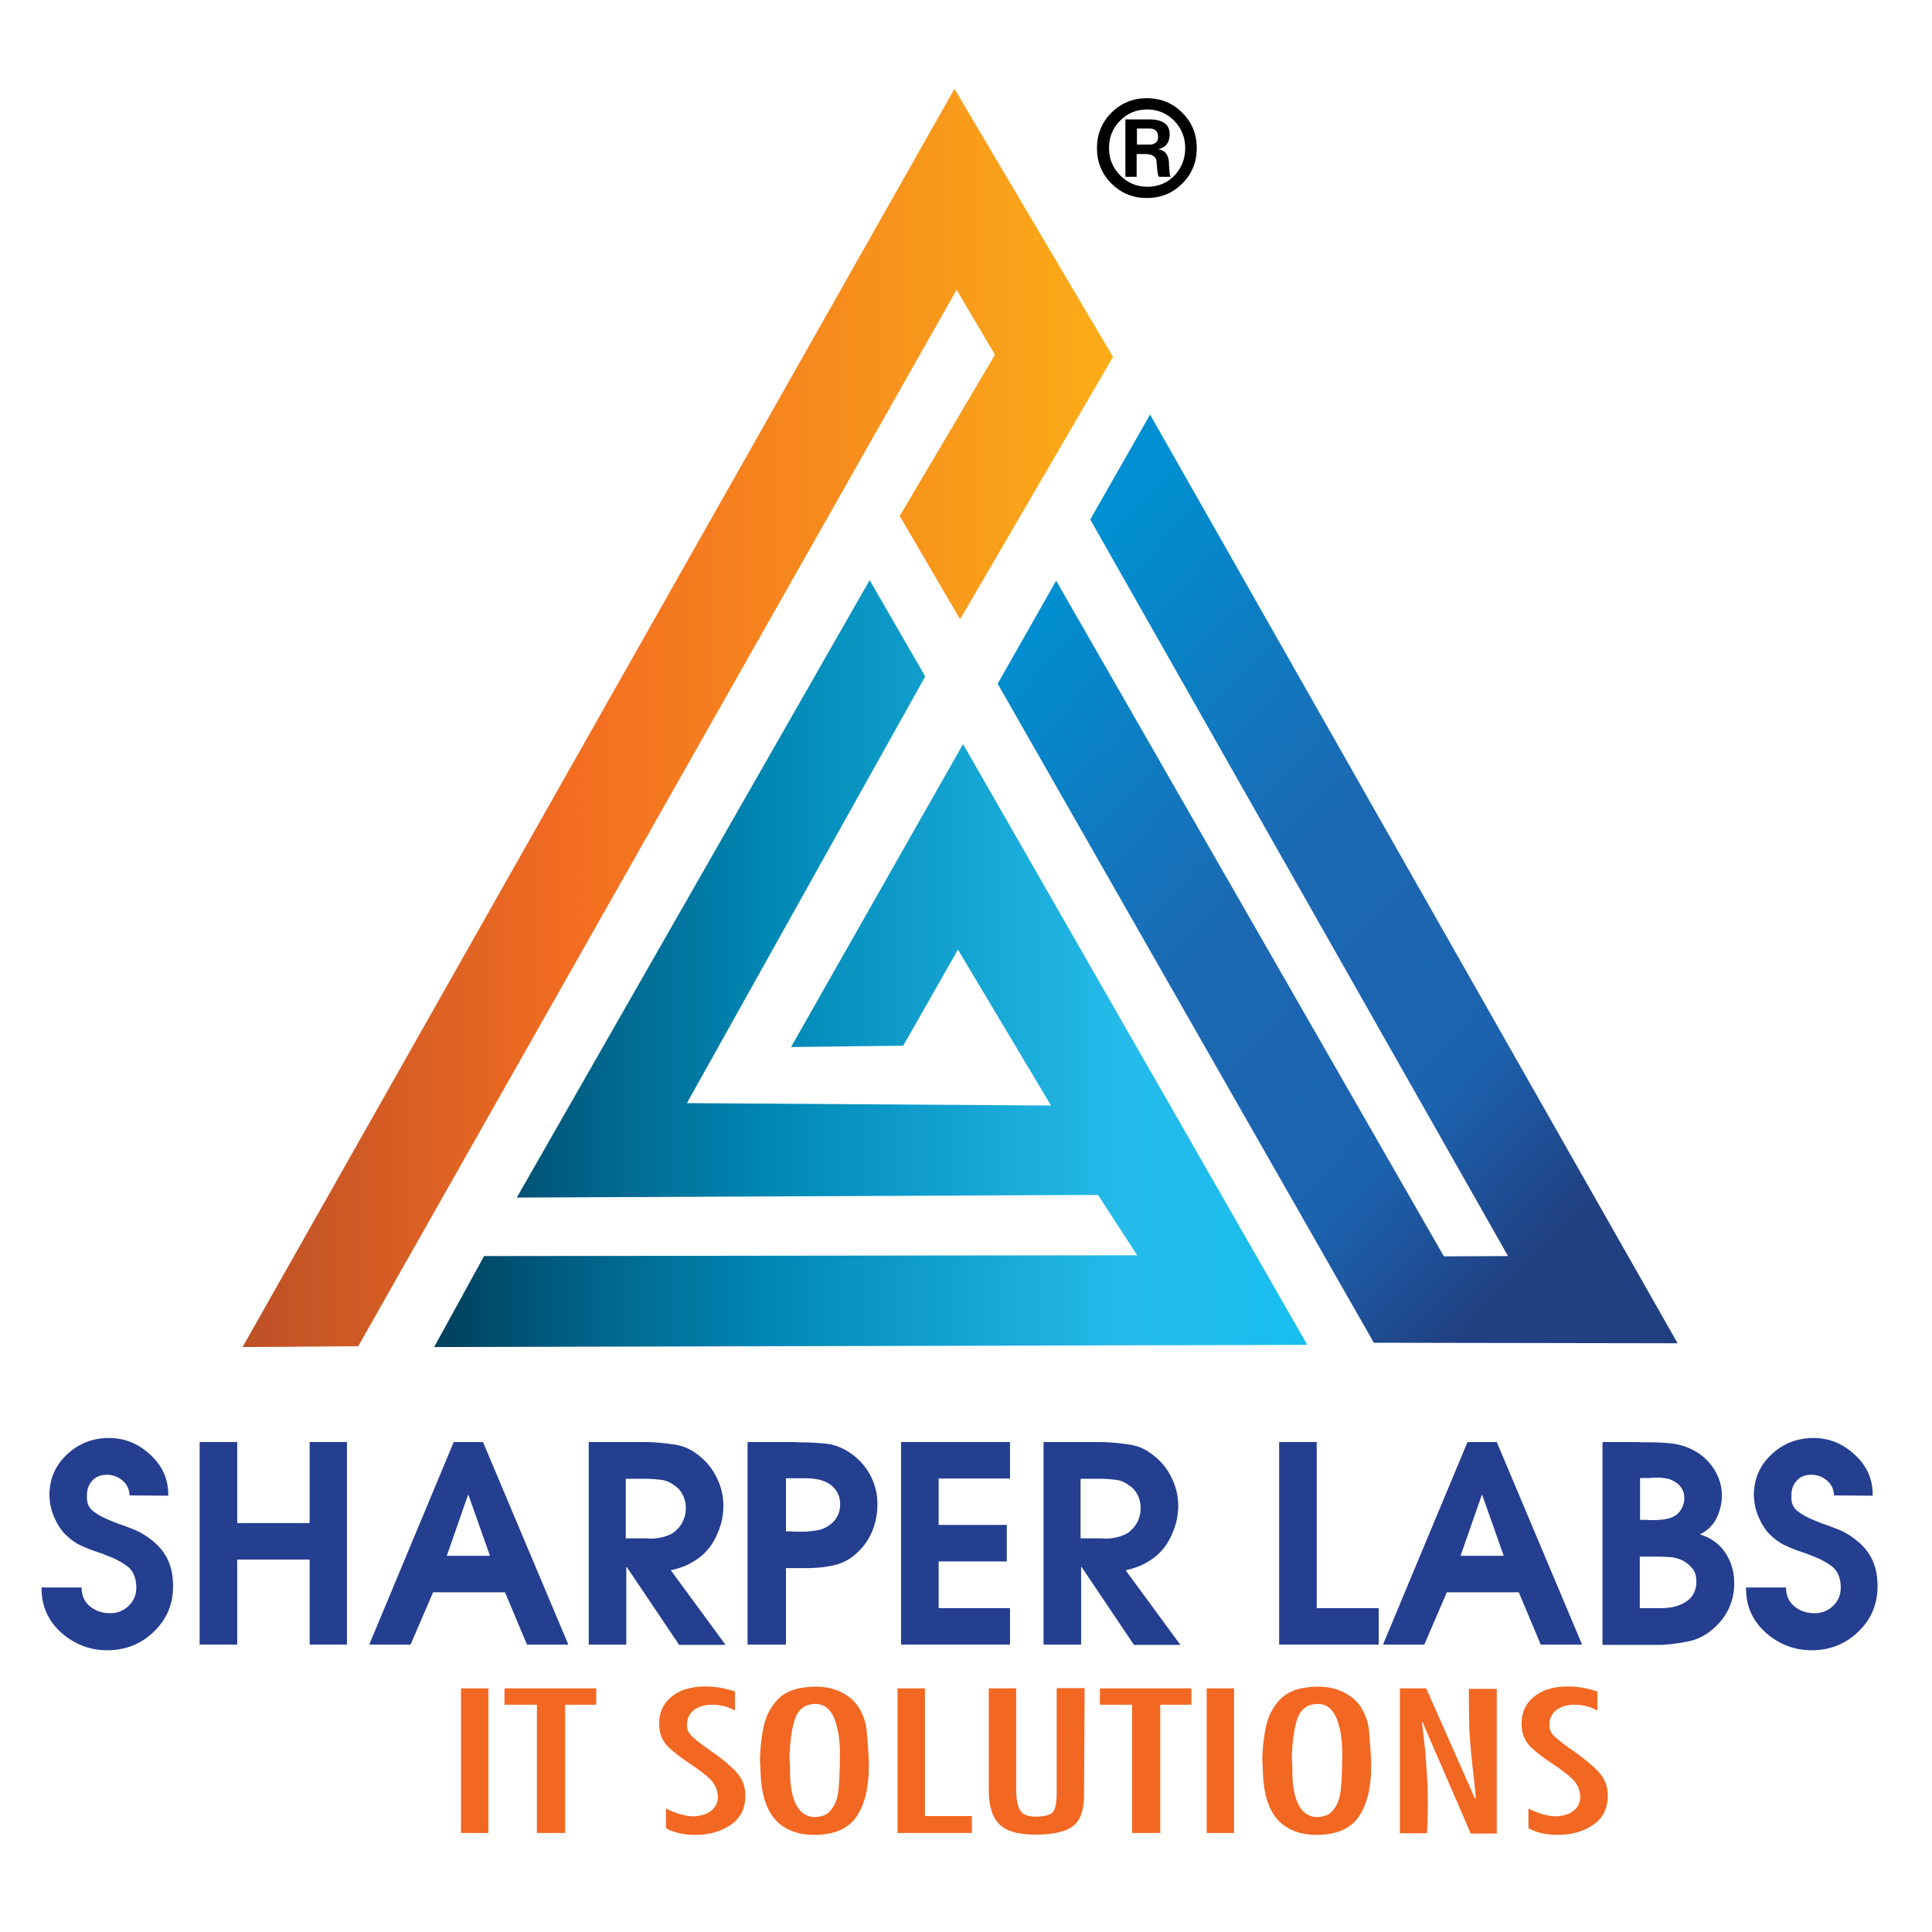 <svg xmlns="http://www.w3.org/2000/svg" xmlns:xlink="http://www.w3.org/1999/xlink" id="Layer_1" x="0px" y="0px" viewBox="0 0 720 720" style="enable-background:new 0 0 720 720;" xml:space="preserve"><style type="text/css">	.st0{clip-path:url(#SVGID_2_);fill:url(#SVGID_3_);}	.st1{clip-path:url(#SVGID_5_);fill:url(#SVGID_6_);}	.st2{clip-path:url(#SVGID_8_);fill:url(#SVGID_9_);}	.st3{fill:#243E90;}	.st4{fill:#F26722;}</style><g>	<defs>		<polygon id="SVGID_1_" points="355.7,33.1 414.8,133 357.8,230.8 335.3,192.3 370.8,132.2 356.5,108 133.5,501.7 90.4,502   "></polygon>	</defs>	<clipPath id="SVGID_2_">		<use xlink:href="#SVGID_1_" style="overflow:visible;"></use>	</clipPath>	<linearGradient id="SVGID_3_" gradientUnits="userSpaceOnUse" x1="90.422" y1="267.527" x2="414.843" y2="267.527">		<stop offset="0" style="stop-color:#BD5027"></stop>		<stop offset="0.38" style="stop-color:#F36D21"></stop>		<stop offset="1" style="stop-color:#FBAD18"></stop>	</linearGradient>	<rect x="90.4" y="33.1" class="st0" width="324.4" height="468.9"></rect></g><g>	<defs>		<polygon id="SVGID_4_" points="161.8,502 180.4,468.1 423.8,467.8 409.2,445.3 192.6,446.3 324.1,216.2 344.8,252.1 256,411.1    391.7,412 357,353.9 336.6,389.7 294.8,390.2 358.9,277.3 487.2,501.2   "></polygon>	</defs>	<clipPath id="SVGID_5_">		<use xlink:href="#SVGID_4_" style="overflow:visible;"></use>	</clipPath>	<linearGradient id="SVGID_6_" gradientUnits="userSpaceOnUse" x1="161.78" y1="359.079" x2="487.233" y2="359.079">		<stop offset="0" style="stop-color:#003F5C"></stop>		<stop offset="0.19" style="stop-color:#00658C"></stop>		<stop offset="0.38" style="stop-color:#0087B4"></stop>		<stop offset="0.79" style="stop-color:#25BBEA"></stop>		<stop offset="1" style="stop-color:#18BEF0"></stop>	</linearGradient>	<rect x="161.8" y="216.2" class="st1" width="325.5" height="285.8"></rect></g><g>	<defs>		<polygon id="SVGID_7_" points="428.6,154.5 406.3,193.6 562,468.1 538.1,468.2 393.6,216.4 371.8,254.8 512,500.4 625.2,500.6      "></polygon>	</defs>	<clipPath id="SVGID_8_">		<use xlink:href="#SVGID_7_" style="overflow:visible;"></use>	</clipPath>	<linearGradient id="SVGID_9_" gradientUnits="userSpaceOnUse" x1="607.924" y1="430.556" x2="389.104" y2="224.517">		<stop offset="0" style="stop-color:#214082"></stop>		<stop offset="0.22" style="stop-color:#1C62AF"></stop>		<stop offset="0.56" style="stop-color:#1C69B3"></stop>		<stop offset="1" style="stop-color:#008FD0"></stop>	</linearGradient>	<rect x="371.8" y="154.5" class="st2" width="253.4" height="346.1"></rect></g><path d="M423.7,53.9L423.7,53.9h4.7c1,0,1.8-0.3,2.4-0.8c0.6-0.5,0.8-1.2,0.8-2.2c0-0.9-0.3-1.7-0.8-2.2c-0.6-0.5-1.3-0.8-2.4-0.8 h-4.7V53.9z M419.4,65.8V44.5h2.1h6.9c2.5,0,4.3,0.5,5.6,1.4c1.3,0.9,1.9,2.3,1.9,4.1c0,2-0.6,3.5-1.8,4.5c-0.7,0.5-1.6,0.9-2.6,1.2 h0.2c1,0,1.9,0.4,2.7,1.3c0.7,0.8,1.1,1.9,1.2,3.2l0.1,1.9c0.1,1.1,0.1,2,0.2,2.6c0.1,0.6,0.2,1,0.3,1.2h-2.1H432 c-0.2,0-0.3-0.4-0.5-1c-0.1-0.7-0.3-1.8-0.4-3.4l-0.1-1.4c-0.1-0.9-0.5-1.5-1.2-2c-0.8-0.5-1.8-0.7-3.1-0.7h-3.1v8.5h-2.1H419.4z  M441.7,55.2c0-4-1.4-7.4-4.1-10.2c-2.8-2.8-6.1-4.2-10.1-4.2c-4,0-7.4,1.4-10.1,4.2c-2.8,2.8-4.1,6.2-4.1,10.2 c0,4,1.4,7.4,4.2,10.2c2.8,2.8,6.1,4.2,10.1,4.2c4,0,7.4-1.4,10.1-4.2C440.3,62.6,441.7,59.2,441.7,55.2z M427.4,36.6 c5.2,0,9.6,1.8,13.2,5.4c3.6,3.6,5.4,8,5.4,13.2c0,5.2-1.8,9.6-5.4,13.2c-3.6,3.6-8,5.4-13.2,5.4c-5.2,0-9.6-1.8-13.2-5.4 c-3.6-3.6-5.4-8-5.4-13.2c0-5.2,1.8-9.6,5.4-13.2C417.8,38.4,422.2,36.6,427.4,36.6z"></path><path class="st3" d="M15.8,591.6h14.6c0,3.1,1.1,5.4,3.2,7.1c2.1,1.7,4.6,2.5,7.4,2.5c2.7,0,5-0.9,6.9-2.7c1.9-1.8,2.9-4.1,2.9-6.8 c0-3.7-1.2-6.5-3.6-8.2c-2.4-1.7-5-3-7.9-4c-0.3-0.1-0.6-0.3-0.9-0.4c-0.3-0.1-0.6-0.2-0.9-0.3c-0.2-0.1-0.4-0.1-0.6-0.2 c-0.2-0.1-0.4-0.1-0.6-0.2c-2.2-0.7-4.4-1.6-6.3-2.5c-2-0.9-3.8-2.3-5.6-4c-1.6-1.6-2.8-3.5-3.8-5.6c-1-2.1-1.7-4.3-2-6.5 c0-0.4,0-0.8-0.1-1.2c0-0.4-0.1-0.8-0.1-1.2c0-6.2,2.2-11.3,6.6-15.4c4.4-4.1,9.6-6.1,15.6-6.1c5.9,0,11,2.1,15.5,6.3 c4.5,4.2,6.7,9.2,6.6,15.2l-14.4-0.1c-0.1-2.3-1-4.2-2.7-5.6c-1.7-1.4-3.6-2.1-5.8-2.1c-2.2,0-4.1,0.7-5.4,2.2c-1.4,1.5-2,3.3-2,5.5 c0,0,0,0,0,0.1c0,0,0,0.1,0,0.1s0,0,0,0.1c0,0,0,0.1,0,0.1c-0.1,2.5,0.7,4.3,2.5,5.6c1.7,1.3,3.6,2.3,5.6,3.1 c0.2,0.1,0.4,0.2,0.7,0.3c0.3,0.1,0.5,0.2,0.7,0.3c0.3,0.1,0.7,0.3,1,0.4c0.3,0.1,0.7,0.2,1,0.4c2.3,0.7,4.5,1.6,6.7,2.5 c2.1,0.9,4.1,2.2,6,3.7c2.7,2.1,4.7,4.6,6,7.4c1.3,2.8,1.9,6.1,1.9,9.8c0,6.7-2.4,12.4-7.3,17c-4.8,4.6-10.6,6.8-17.3,6.8 c-6.4,0-12.1-2.2-17-6.5c-4.9-4.4-7.4-9.8-7.4-16.4V591.6z"></path><polygon class="st3" points="74.4,612.9 74.4,537.4 88.4,537.4 88.4,567.6 115.4,567.6 115.4,537.4 129.3,537.4 129.3,612.9  115.4,612.9 115.4,581.2 88.4,581.2 88.4,612.9 "></polygon><path class="st3" d="M166.5,579.8h16.1l-8.1-22.9L166.5,579.8z M137.6,612.9l31.5-75.5H180l31.8,75.5h-15.4l-8.2-19.5h-26.8 l-8.4,19.5H137.6z"></path><path class="st3" d="M233.4,573.3h7.7c0.6,0.1,1.3,0.1,1.9,0.1c0.7,0,1.4-0.1,2.1-0.2c1.3-0.2,2.6-0.5,3.8-1c1.3-0.4,2.3-1.1,3.2-2 c1.2-1.1,2-2.3,2.6-3.7c0.6-1.4,0.9-2.9,0.9-4.4c0-1.6-0.3-3.2-1-4.7c-0.7-1.5-1.7-2.8-3.1-3.7c-1.6-1.2-3.3-2-5-2.2 c-1.7-0.2-3.5-0.4-5.5-0.4h-7.8V573.3z M219.4,612.9v-75.5h21.9c3.6,0.1,7.1,0.5,10.4,1c3.3,0.5,6.4,2,9.2,4.4 c2.7,2.2,4.9,5,6.4,8.3c1.6,3.3,2.3,6.7,2.3,10.3c0,0.9-0.1,1.8-0.2,2.8c-0.1,1-0.3,1.9-0.5,2.9c-0.5,2-1.3,4-2.2,5.9 c-1,1.9-2,3.5-3.3,4.9c-1.8,2-3.9,3.5-6.1,4.7c-2.2,1.2-4.7,2-7.3,2.6l20.4,27.8h-17.3L233.6,584h-0.2v28.9H219.4z"></path><path class="st3" d="M292.6,570.7h2.6c0.3,0.1,0.5,0.1,0.8,0.1c0.2,0,0.5,0,0.8,0c0.5,0,1.1,0,1.7,0s1.1,0,1.7,0 c1-0.1,2-0.2,3.1-0.3c1-0.1,2-0.3,2.9-0.6c2-0.7,3.7-1.9,5-3.5c1.3-1.7,1.9-3.6,1.9-5.8c0-2.3-0.7-4.3-2-5.8 c-1.4-1.6-3.1-2.6-5.2-3.2c-0.7-0.2-1.6-0.4-2.5-0.5c-0.9-0.1-1.8-0.2-2.8-0.2c-0.6,0-1.2,0-1.8,0c-0.6,0-1.2,0-1.7,0 c-0.3,0-0.5,0-0.8,0c-0.3,0-0.5,0-0.8,0h-2.6V570.7z M292.6,612.9h-14v-75.5h17.8c0.2,0.1,0.4,0.1,0.7,0.1c0.2,0,0.5,0,0.7,0 c3.4,0,6.7,0.2,9.9,0.5c3.2,0.3,6.2,1.5,9.2,3.5c3.1,2.1,5.6,4.9,7.4,8.2c1.8,3.4,2.7,7,2.7,10.8c0,3.7-0.7,7.3-2.2,10.7 c-1.5,3.4-3.7,6.2-6.7,8.6c-2,1.6-4.3,2.8-6.8,3.4c-2.5,0.6-5.1,1-7.7,1.1c-1.1,0.1-2.2,0.1-3.2,0.1c-1.1,0-2.1,0-3.1,0 c-0.3,0-0.5,0-0.8,0c-0.3,0-0.5,0-0.8,0h-2.8V612.9z"></path><polygon class="st3" points="335.8,612.9 335.8,537.4 376.4,537.4 376.4,551 349.8,551 349.8,568.3 375.2,568.3 375.2,581.9  349.8,581.9 349.8,599.3 376.4,599.3 376.4,612.9 "></polygon><path class="st3" d="M402.9,573.3h7.7c0.6,0.1,1.3,0.1,1.9,0.1c0.7,0,1.4-0.1,2.1-0.2c1.3-0.2,2.6-0.5,3.8-1c1.3-0.4,2.3-1.1,3.2-2 c1.2-1.1,2-2.3,2.6-3.7c0.6-1.4,0.9-2.9,0.9-4.4c0-1.6-0.3-3.2-1-4.7c-0.7-1.5-1.7-2.8-3.1-3.7c-1.6-1.2-3.3-2-5-2.2 c-1.7-0.2-3.5-0.4-5.5-0.4h-7.8V573.3z M388.9,612.9v-75.5h21.9c3.6,0.1,7.1,0.5,10.4,1c3.3,0.5,6.4,2,9.2,4.4 c2.7,2.2,4.9,5,6.4,8.3c1.6,3.3,2.3,6.7,2.3,10.3c0,0.9-0.1,1.8-0.2,2.8c-0.1,1-0.3,1.9-0.5,2.9c-0.5,2-1.3,4-2.2,5.9 c-1,1.9-2,3.5-3.3,4.9c-1.8,2-3.9,3.5-6.1,4.7c-2.2,1.2-4.7,2-7.3,2.6l20.4,27.8h-17.3L403.1,584h-0.2v28.9H388.9z"></path><polygon class="st3" points="476.7,612.9 476.7,537.4 490.7,537.4 490.7,599.3 513.8,599.3 513.8,612.9 "></polygon><path class="st3" d="M544.3,579.8h16.1l-8.1-22.9L544.3,579.8z M515.4,612.9l31.5-75.5h10.9l31.8,75.5h-15.4l-8.2-19.5h-26.8 l-8.4,19.5H515.4z"></path><path class="st3" d="M611.2,566.4h2.7c0.1,0.1,0.3,0.1,0.4,0.1c0.1,0,0.2,0,0.3,0c0.5,0,1.1,0,1.7,0s1.2,0,1.8-0.1 c1,0,1.9-0.1,2.8-0.3c0.9-0.2,1.8-0.4,2.5-0.8c1.4-0.6,2.4-1.6,3.2-2.9c0.7-1.3,1.1-2.7,1.1-4.1c0-1.6-0.4-2.9-1.3-4.1 c-0.9-1.2-2-2-3.4-2.6c-0.5-0.3-1.2-0.5-1.8-0.6c-0.7-0.1-1.4-0.2-2.1-0.3c-0.1,0-0.3,0-0.5,0c-0.2,0-0.4,0-0.6,0 c-0.3,0-0.7,0-1.1,0s-0.7,0-1.1,0c-0.3,0.1-0.7,0.1-1,0.1c-0.3,0-0.7,0-1,0h-2.6V566.4z M611.2,599.3h5.8c2,0.1,4,0,5.9-0.3 c1.9-0.3,3.8-1,5.6-2.2c1.3-0.9,2.2-1.9,2.8-3.2c0.6-1.2,0.9-2.6,0.9-4.2c0-1.8-0.4-3.4-1.3-4.6c-0.9-1.2-2.1-2.3-3.7-3.2 c-1.5-0.7-3-1.2-4.6-1.3c-1.6-0.1-3.2-0.2-4.8-0.2c-0.1,0-0.2,0-0.3,0c-0.1,0-0.2,0-0.3,0h-6.1V599.3z M597.2,612.9v-75.5h13.7 c0.3,0.1,0.5,0.1,0.8,0.1c0.3,0,0.5,0,0.8,0c0.2,0,0.4,0,0.7,0c0.2,0,0.5,0,0.7,0c2.9,0,5.8,0.1,8.7,0.4c2.9,0.3,5.7,1.1,8.4,2.5 c3.1,1.6,5.7,3.9,7.7,7c2,3.1,3,6.4,3,10c0,2.9-0.7,5.7-2,8.4c-1.4,2.7-3.4,4.7-6.2,6c4.2,1.3,7.3,3.6,9.5,6.9 c2.2,3.3,3.3,7.1,3.3,11.4c0,3.7-0.8,7-2.4,10.1c-1.6,3.1-3.9,5.7-6.8,7.9c-2.4,1.8-5,3-7.9,3.6c-2.9,0.6-5.8,1-8.7,1.2 c-0.7,0.1-1.5,0.1-2.2,0.1c-0.7,0-1.4,0-2.2,0H597.2z"></path><path class="st3" d="M651,591.6h14.6c0,3.1,1.1,5.4,3.2,7.1c2.1,1.7,4.6,2.5,7.4,2.5c2.7,0,5-0.9,6.9-2.7c1.9-1.8,2.9-4.1,2.9-6.8 c0-3.7-1.2-6.5-3.6-8.2c-2.4-1.7-5-3-7.9-4c-0.3-0.1-0.6-0.3-0.9-0.4c-0.3-0.1-0.6-0.2-0.9-0.3c-0.2-0.1-0.4-0.1-0.6-0.2 c-0.2-0.1-0.4-0.1-0.6-0.2c-2.2-0.7-4.4-1.6-6.3-2.5c-2-0.9-3.8-2.3-5.6-4c-1.6-1.6-2.8-3.5-3.8-5.6c-1-2.1-1.7-4.3-2-6.5 c0-0.4,0-0.8-0.1-1.2c0-0.4-0.1-0.8-0.1-1.2c0-6.2,2.2-11.3,6.6-15.4c4.4-4.1,9.6-6.1,15.6-6.1c5.9,0,11,2.1,15.5,6.3 c4.5,4.2,6.7,9.2,6.6,15.2l-14.4-0.1c-0.1-2.3-1-4.2-2.7-5.6c-1.7-1.4-3.6-2.1-5.8-2.1c-2.2,0-4.1,0.7-5.4,2.2c-1.4,1.5-2,3.3-2,5.5 c0,0,0,0,0,0.1c0,0,0,0.1,0,0.1s0,0,0,0.1c0,0,0,0.1,0,0.1c-0.1,2.5,0.7,4.3,2.5,5.6c1.7,1.3,3.6,2.3,5.6,3.1 c0.2,0.1,0.4,0.2,0.7,0.3c0.3,0.1,0.5,0.2,0.7,0.3c0.3,0.1,0.7,0.3,1,0.4c0.3,0.1,0.7,0.2,1,0.4c2.3,0.7,4.5,1.6,6.7,2.5 c2.1,0.9,4.1,2.2,6,3.7c2.7,2.1,4.7,4.6,6,7.4c1.3,2.8,1.9,6.1,1.9,9.8c0,6.7-2.4,12.4-7.3,17c-4.8,4.6-10.6,6.8-17.3,6.8 c-6.4,0-12.1-2.2-17-6.5c-4.9-4.4-7.4-9.8-7.4-16.4V591.6z"></path><rect x="171.8" y="629.2" class="st4" width="10.2" height="53.9"></rect><polygon class="st4" points="188,629.2 222.2,629.2 222.2,635.3 210.6,635.3 210.6,683.1 200.1,683.1 200.1,635.3 188,635.3 "></polygon><path class="st4" d="M248.2,674c3.6,1.8,7,2.8,10.1,2.9c3.1-0.1,5.5-0.9,7.2-2.5c1.7-1.6,2.3-3.6,1.9-6c-0.3-2.1-1.3-4-3-5.6 c-1.7-1.6-4.2-3.5-7.4-5.6c-3.2-2.1-5.7-4.1-7.6-5.8c-1.9-1.8-3-3.8-3.5-6.2c-0.8-5.1,0.4-9.2,3.6-12.2c3.2-3,7.6-4.5,13.2-4.5 c3.8,0,7.6,0.6,11.2,1.9v7.1c-2.5-1.5-5.4-2.2-8.6-2.2c-2.7,0-5,0.7-6.7,2c-1.7,1.3-2.6,3.2-2.6,5.6c0,1.7,0.7,3.2,2.2,4.5 c1.5,1.3,4,3.3,7.7,5.8c3.6,2.6,6.5,5,8.5,7.2c2,2.2,3.1,4.7,3.3,7.4c0.4,5.3-1.3,9.3-5,12c-3.7,2.7-8.3,4-13.5,4 c-4.5,0-8.1-0.8-11-2.5V674z"></path><path class="st4" d="M294.4,658.2c-0.2,12.5,2.9,18.8,9.3,19c0.3-0.1,0.5-0.1,0.8-0.1c2.3-0.2,4-1,5.2-2.6c1.2-1.5,2-3.2,2.4-5.2 c0.4-1.9,0.6-4.1,0.7-6.5c0.1-2.4,0.2-5.1,0.2-8c0.1-4-0.2-7.5-0.9-10.5c-0.7-3-1.6-5.4-3-6.9c-1.3-1.6-3.1-2.4-5.2-2.4h-0.4 c-3.7,0.2-6.1,2.1-7.3,5.8c-1.2,3.7-1.8,8.5-2,14.4C294.3,656,294.4,657,294.4,658.2 M283.4,659.8c0-1.7-0.1-3-0.2-3.9 c0.1-4.6,0.6-8.8,1.4-12.5c0.8-3.7,2.4-6.9,4.8-9.6c2.4-2.7,5.7-4.3,10-4.9c5-0.7,9.2-0.3,12.7,1.1c3.4,1.4,6,3.4,7.8,6.1 c1.7,2.7,2.8,5.7,3.1,8.9c0.5,5.9,0.8,10.3,0.8,13.1c0,8-1.5,14.3-4.6,18.9c-3.1,4.5-8.3,6.8-15.8,6.8c-6.2,0-11.1-1.9-14.6-5.8 C285.4,674.1,283.6,668.1,283.4,659.8z"></path><polygon class="st4" points="334.5,629.2 344.7,629.2 344.7,676.8 362.2,676.8 362.2,683.1 334.5,683.1 "></polygon><path class="st4" d="M368.5,629.2h10.2v37.5c0,3.4,0.4,6,1.3,7.7c0.9,1.7,2.8,2.6,5.8,2.6c3.5,0,5.7-0.6,6.6-1.7 c0.9-1.1,1.4-3.5,1.4-7.1v-39.1h10.4L404,668c0.1,5.7-1,9.7-3.5,12c-2.5,2.4-7.1,3.6-14,3.7c-6.5,0.1-11.2-1.1-13.9-3.7 c-2.7-2.6-4.1-6.8-4.1-12.5V629.2z"></path><polygon class="st4" points="409.9,629.2 444,629.2 444,635.3 432.4,635.3 432.4,683.1 421.9,683.1 421.9,635.3 409.9,635.3 "></polygon><rect x="449.7" y="629.2" class="st4" width="10.2" height="53.9"></rect><path class="st4" d="M481.6,658.2c-0.2,12.5,2.9,18.8,9.3,19c0.3-0.1,0.5-0.1,0.8-0.1c2.3-0.2,4-1,5.2-2.6c1.2-1.5,2-3.2,2.4-5.2 c0.4-1.9,0.6-4.1,0.7-6.5c0.1-2.4,0.2-5.1,0.2-8c0.1-4-0.2-7.5-0.9-10.5c-0.7-3-1.6-5.4-3-6.9c-1.3-1.6-3.1-2.4-5.2-2.4h-0.4 c-3.7,0.2-6.1,2.1-7.3,5.8c-1.2,3.7-1.8,8.5-2,14.4C481.5,656,481.6,657,481.6,658.2 M470.6,659.8c0-1.7-0.1-3-0.2-3.9 c0.1-4.6,0.6-8.8,1.4-12.5c0.8-3.7,2.4-6.9,4.8-9.6c2.4-2.7,5.7-4.3,10-4.9c5-0.7,9.2-0.3,12.7,1.1c3.4,1.4,6,3.4,7.8,6.1 c1.7,2.7,2.8,5.7,3.1,8.9c0.5,5.9,0.8,10.3,0.8,13.1c0,8-1.5,14.3-4.6,18.9c-3.1,4.5-8.3,6.8-15.8,6.8c-6.2,0-11.1-1.9-14.6-5.8 C472.6,674.1,470.8,668.1,470.6,659.8z"></path><path class="st4" d="M521.7,683.1v-53.9h9.8l18.1,40.9l0.4-0.1c-0.3-2.9-0.5-5.5-0.8-7.9c-0.3-2.4-0.6-5.2-0.9-8.2 c-0.3-3-0.5-6.1-0.7-9c-0.1-3-0.2-8.2-0.2-15.5h10.4v53.9h-9.7l-18-41.6l-0.2,0.1c0.6,4.8,1,8.5,1.3,11.2c0.2,2.6,0.4,5.5,0.6,8.6 c0.2,3.1,0.3,6.5,0.3,10.2c0,2.4,0,4.4-0.1,6c0,1.6-0.1,3.4-0.2,5.4H521.7z"></path><path class="st4" d="M569.6,674c3.6,1.8,7,2.8,10.1,2.9c3.1-0.1,5.5-0.9,7.2-2.5c1.7-1.6,2.3-3.6,1.9-6c-0.3-2.1-1.3-4-3-5.6 c-1.7-1.6-4.2-3.5-7.4-5.6c-3.2-2.1-5.7-4.1-7.6-5.8c-1.9-1.8-3-3.8-3.5-6.2c-0.8-5.1,0.4-9.2,3.6-12.2c3.2-3,7.6-4.5,13.2-4.5 c3.8,0,7.6,0.6,11.2,1.9v7.1c-2.5-1.5-5.4-2.2-8.6-2.2c-2.7,0-5,0.7-6.7,2c-1.7,1.3-2.6,3.2-2.6,5.6c0,1.7,0.7,3.2,2.2,4.5 c1.5,1.3,4,3.3,7.7,5.8c3.6,2.6,6.5,5,8.5,7.2c2,2.2,3.1,4.7,3.3,7.4c0.4,5.3-1.3,9.3-5,12c-3.7,2.7-8.3,4-13.5,4 c-4.5,0-8.1-0.8-11-2.5V674z"></path></svg>